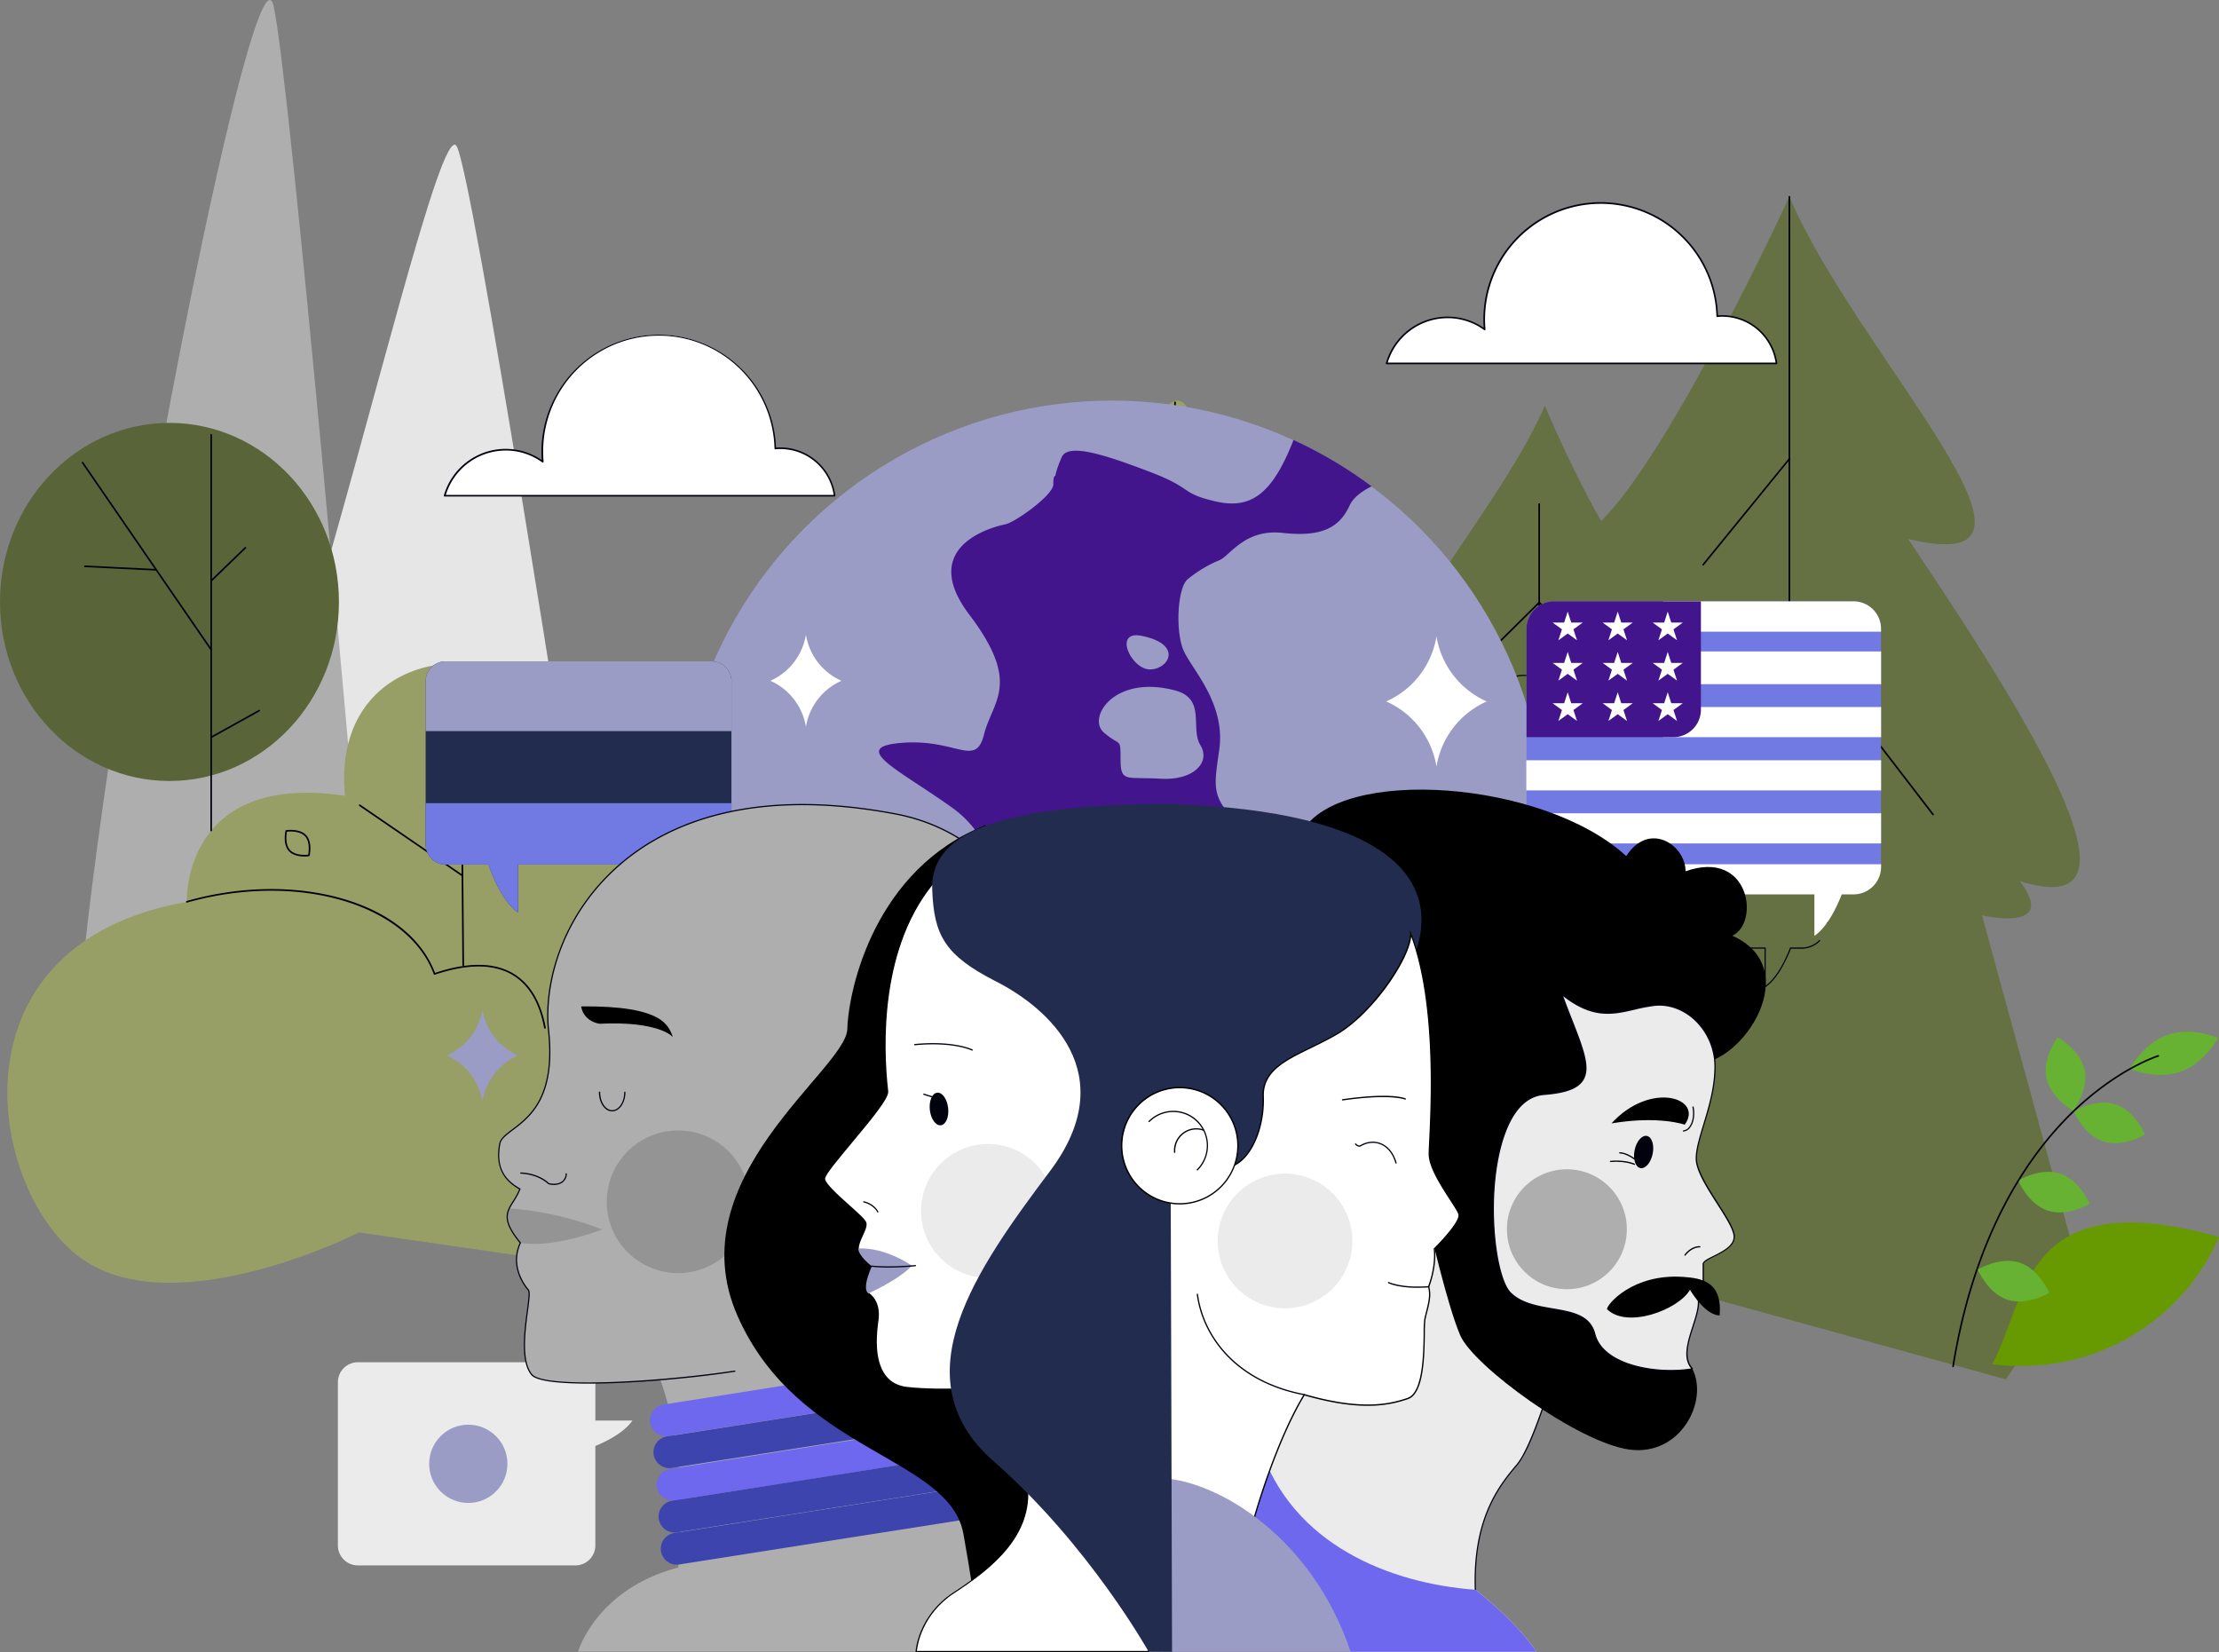 <svg id="Bonnes_dcisions" data-name="Bonnes dcisions" xmlns="http://www.w3.org/2000/svg" viewBox="0 0 1830.43 1362.78"><rect x="0" y="0" width="1830.43" height="1362.78" fill="#808080" stroke="none"/><path d="M1666.34,726.74c108.43,34.16,20.8-114.38-92.09-282.22,147,35.64-41.59-150-98-282.23,0,0-96.73,209.79-155.3,267.46-26.21-46.17-46.41-95.27-46.41-95.27-43.93,102.9-190.76,247.42-76.3,219.67-87.87,130.65-156.08,246.27-71.68,219.68-25.44,33.52,24.28,22,24.28,22l-34.69,146.84,23.41,71.68h146.18l-1.13,21.39,370.21,101.94,60.49-89.56L1635.15,755S1699,769.82,1666.34,726.74Z" transform="translate(-0.21 0)" style="fill:#657143"/><path d="M1269.89,607.62a.67.67,0,0,1-.67-.67V415.8a.67.67,0,0,1,.67-.67.66.66,0,0,1,.66.66h0V607a.66.66,0,0,1-.65.67Z" transform="translate(-0.21 0)"/><path d="M1230,537.09a.67.67,0,0,1-.47-1.14l39.89-39.5a.67.67,0,0,1,.93,0l25.24,24.28a.67.67,0,0,1,0,1l0,0a.66.66,0,0,1-.93,0h0l-24.78-23.82-39.42,39A.67.67,0,0,1,1230,537.09Z" transform="translate(-0.21 0)"/><path d="M1476.22,693.24a.67.67,0,0,1-.67-.66V162.29a.67.67,0,0,1,1.34,0V692.58A.66.66,0,0,1,1476.22,693.24Z" transform="translate(-0.21 0)"/><path d="M1594.75,672.45a.7.7,0,0,1-.53-.26l-118.55-154.3a.67.67,0,0,1,.22-.92.66.66,0,0,1,.84.11l118.55,154.29a.67.67,0,0,1-.15,1A.65.65,0,0,1,1594.75,672.45Z" transform="translate(-0.21 0)"/><path d="M1405.12,466.47a.66.66,0,0,1-.42-.15.68.68,0,0,1-.1-.94l71.3-87.51a.66.66,0,1,1,1.13.69.64.64,0,0,1-.13.15l-71.29,87.52A.7.7,0,0,1,1405.12,466.47Z" transform="translate(-0.21 0)"/><path d="M1830.64,1020.27c-161.92-45.58-157.62,49.66-187,105C1729.36,1135.65,1801.35,1087.81,1830.64,1020.27Z" transform="translate(-0.21 0)" style="fill:#679a00"/><path d="M1798.75,884c-20.15,7-41.79-2.46-41.79-2.46s11-20.9,31.18-27.94,41.8,2.46,41.8,2.46S1818.91,877,1798.75,884Z" transform="translate(-0.21 0)" style="fill:#67b233"/><path d="M1735.25,941.5c-16.28-5.3-24.5-24.9-24.5-24.9s18.17-11,34.45-5.71,24.5,24.89,24.5,24.89S1751.53,946.8,1735.25,941.5Z" transform="translate(-0.21 0)" style="fill:#67b233"/><path d="M1719.74,882.5c3.54,16.75-9.34,33.66-9.34,33.66s-18.62-10.25-22.16-27,9.35-33.65,9.35-33.65S1716.2,865.75,1719.74,882.5Z" transform="translate(-0.21 0)" style="fill:#67b233"/><path d="M1689.48,998.55c-16.28-5.29-24.5-24.89-24.5-24.89s18.17-11,34.45-5.72,24.5,24.89,24.5,24.89S1705.76,1003.85,1689.48,998.55Z" transform="translate(-0.21 0)" style="fill:#67b233"/><path d="M1656.13,1072c-16.28-5.29-24.5-24.89-24.5-24.89s18.17-11,34.45-5.72,24.5,24.89,24.5,24.89S1672.41,1077.27,1656.13,1072Z" transform="translate(-0.21 0)" style="fill:#67b233"/><path d="M1611.29,1127.66h-.11a.66.66,0,0,1-.55-.75v0c18-111.4,63.16-175.24,97.87-209.17,37.66-36.8,71.53-47.36,71.87-47.47a.67.67,0,0,1,.39,1.28c-.34.1-34,10.6-71.39,47.21-34.55,33.79-79.49,97.37-97.43,208.36A.65.65,0,0,1,1611.29,1127.66Z" transform="translate(-0.21 0)"/><path d="M1038.3,663.52c36.33-18.16,88.9,2.87,89.85,63.09,120.44-1.91,225.82,261.91,28.8,382.83C1036.39,878.6,1038.3,663.52,1038.3,663.52Z" transform="translate(-0.21 0)" style="fill:#67d791"/><path d="M816.79,816.94s120.43-537.68,161.3-481.76S1157,1109.44,1157,1109.44H658.35l8.61-58.78L810.33,876.45Z" transform="translate(-0.21 0)" style="fill:#99a267"/><path d="M1157,1110.09H658.35a.66.66,0,0,1-.66-.67v-.09l8.61-58.79a1,1,0,0,1,.14-.33L809.69,876.16l6.43-59.31v-.07c4.35-19.45,107.24-476.51,153.77-486.2,3.25-.68,6.19.73,8.71,4.19,40.49,55.39,177.6,767.34,179,774.53a.66.66,0,0,1-.51.78Zm-497.83-1.33h497c-5.3-27.53-138.89-718.87-178.59-773.21-2.22-3-4.62-4.23-7.37-3.67C924.56,341.38,818.93,810.3,817.42,817L811,876.52a.65.65,0,0,1-.15.35L667.63,1050.94ZM810.33,876.43Z" transform="translate(-0.21 0)" style="fill:#99a267"/><path d="M1200,921.76c8.31-8.31,24.94-5.13,24.94-5.13s3.16,16.64-5.15,25-24.95,5.12-24.95,5.12S1191.7,930.09,1200,921.76Z" transform="translate(-0.21 0)" style="fill:#fff"/><path d="M1158.13,779c-5.14-5.57-2.67-16.21-2.67-16.21s10.8-1.62,16,4,2.67,16.21,2.67,16.21S1163.27,784.59,1158.13,779Z" transform="translate(-0.21 0)" style="fill:#fff"/><path d="M969.48,857.28a.67.67,0,0,1-.66-.66h0V331.83a.66.66,0,0,1,.64-.66h0a.65.65,0,0,1,.67.65h0V856.61a.67.67,0,0,1-.67.67Z" transform="translate(-0.21 0)"/><path d="M1060.53,642.32a.72.72,0,0,1-.54-.26l-90.6-121-103,93.78a.65.65,0,0,1-.93,0h0a.65.65,0,0,1,0-.93h0L969,519.65a.68.68,0,0,1,1,.09l91,121.52a.67.67,0,0,1-.13.93A.59.59,0,0,1,1060.53,642.32Z" transform="translate(-0.21 0)"/><path d="M1038,730.86a.68.68,0,0,1-.51-.23l-68.1-78.86a.69.69,0,0,1,.21-.93.68.68,0,0,1,.79.06l68.1,78.86a.67.67,0,0,1-.07.94A.63.63,0,0,1,1038,730.86Z" transform="translate(-0.21 0)"/><path d="M926.47,483.53a.69.69,0,0,1-.36-.11.67.67,0,0,1-.21-.9h0l43.37-68.42a.68.68,0,0,1,.91-.29.66.66,0,0,1,.29.9.61.61,0,0,1-.07.1L927,483.22A.63.63,0,0,1,926.47,483.53Z" transform="translate(-0.21 0)"/><path d="M256.14,513C306.32,346.65,363.67,104.33,376.57,120.1S476.94,700.8,476.94,700.8l-209.33-5.71Z" transform="translate(-0.21 0)" style="fill:#e6e6e6"/><path d="M69.75,785.4C101.29,494.33,211.69-60.6,226,5.4s68.82,692.53,68.82,692.53S119.93,818.38,69.75,785.4Z" transform="translate(-0.21 0)" style="fill:#aeaeae"/><ellipse cx="139.79" cy="496.48" rx="139.79" ry="147.68" style="fill:#596538"/><path d="M878.29,811.32c72.48-232.25-210.56-259.74-295.74-203.14-49.2-47.44-98.44-16.35-98.44-16.35-88.9-80.29-210.77-48.75-199.3,64.52C150,636.28,154.34,743.82,154.34,743.82c-203.6,35.84-162,246.61-83.16,296.8s225.16-24.07,225.16-24.07L940,1109.44Z" transform="translate(-0.21 0)" style="fill:#979f66"/><path d="M665.22,721a43.24,43.24,0,0,1-7.53-.63.66.66,0,0,1-.53-.53c-.13-.69-3.13-17.08,5.34-25.54s24.84-5.43,25.54-5.3a.66.66,0,0,1,.53.53c.13.69,3.13,17.08-5.34,25.54C678.35,720,670.84,721,665.22,721Zm-6.83-1.86c2.7.42,16.69,2.19,23.9-5s5.46-21.19,5-23.89c-2.69-.42-16.68-2.19-23.89,5h0c-7.18,7.21-5.43,21.19-5,23.89ZM663,694.79Z" transform="translate(-0.21 0)" style="fill:#01020e"/><path d="M638.54,714c-5.14-5.57-2.67-16.22-2.67-16.22s10.81-1.62,16,4S654.54,718,654.54,718,643.69,719.58,638.54,714Z" transform="translate(-0.21 0)" style="fill:#fff"/><path d="M251.38,706.44c-3.73,0-9.41-.69-12.83-4.39h0c-5.32-5.76-2.94-16.37-2.84-16.82a.67.67,0,0,1,.55-.51c.46-.06,11.22-1.6,16.54,4.16s2.94,16.37,2.84,16.82a.69.69,0,0,1-.55.51A28.76,28.76,0,0,1,251.38,706.44Zm-11.85-5.3c4.26,4.61,12.83,4,14.9,3.8.38-2.05,1.65-10.55-2.61-15.16s-12.82-4-14.9-3.79c-.38,2-1.65,10.54,2.61,15.15Z" transform="translate(-0.21 0)" style="fill:#01020e"/><path d="M434.46,603.63c6.88-3.2,16.26,2.4,16.26,2.4s-1.75,10.79-8.63,14-16.25-2.4-16.25-2.4S427.59,606.83,434.46,603.63Z" transform="translate(-0.21 0)" style="fill:#fff"/><path d="M449.7,848.44a.67.67,0,0,1-.66-.55C445.16,826.78,436.31,812,422.72,804c-15.49-9.11-37-9.13-63.85-.07a.67.67,0,0,1-.84-.4c-21.48-58.19-112.77-84.7-203.51-59.09a.67.67,0,0,1-.82-.46.66.66,0,0,1,.46-.82h0c43.65-12.33,88.94-13.12,127.52-2.24,39.07,11,66.51,32.85,77.37,61.54,27-9,48.63-8.86,64.34.39,13.94,8.21,23,23.27,27,44.78a.65.65,0,0,1-.5.77h0Z" transform="translate(-0.21 0)"/><path d="M382.31,796.82a.67.67,0,0,1-.67-.66l-2.15-248.77a.67.67,0,0,1,.66-.67h0a.66.66,0,0,1,.67.66L383,796.15a.68.68,0,0,1-.67.67Z" transform="translate(-0.21 0)"/><path d="M381.11,722.5a.63.63,0,0,1-.37-.12l-84.12-57.59a.68.68,0,0,1-.23-.92.67.67,0,0,1,.92-.23.18.18,0,0,1,.07.05l84.11,57.59a.65.65,0,0,1,.18.92h0A.66.66,0,0,1,381.11,722.5Z" transform="translate(-0.21 0)"/><path d="M381.83,697.17a.65.65,0,0,1-.57-.33.68.68,0,0,1,.23-.91h0l42.06-24.84a.67.67,0,0,1,.9.31.65.65,0,0,1-.22.84l-42.06,24.85A.57.57,0,0,1,381.83,697.17Z" transform="translate(-0.21 0)"/><path d="M583.7,778a.67.67,0,0,1-.67-.67h0V606.71a.68.68,0,0,1,.59-.75.67.67,0,0,1,.74.59.43.43,0,0,1,0,.16V777.33A.67.67,0,0,1,583.7,778Z" transform="translate(-0.21 0)"/><path d="M583.7,737.85a.63.63,0,0,1-.48-.2l-75-76.47a.65.65,0,0,1,0-.93h0a.67.67,0,0,1,.94,0h0l75,76.47a.66.66,0,0,1-.47,1.13Z" transform="translate(-0.21 0)"/><path d="M584.65,710.61a.68.68,0,0,1-.56-.3.69.69,0,0,1,.2-.93l35.37-22.94a.67.67,0,0,1,.9.3.66.66,0,0,1-.18.82L585,710.5A.6.6,0,0,1,584.65,710.61Z" transform="translate(-0.21 0)"/><path d="M174.41,685.7a.67.67,0,0,1-.66-.66h0V358.6a.67.67,0,0,1,.65-.67h0a.67.67,0,0,1,.67.67h0V685a.67.67,0,0,1-.67.67Z" transform="translate(-0.21 0)" style="fill:#01020e"/><path d="M174.41,536.58a.68.68,0,0,1-.55-.29L67.76,381.92a.67.67,0,0,1,1.1-.76L175,535.54a.66.66,0,0,1-.16.92h0A.64.64,0,0,1,174.41,536.58Z" transform="translate(-0.21 0)" style="fill:#01020e"/><path d="M128.53,470.62h0l-58.31-2.86a.66.66,0,0,1-.63-.7.67.67,0,0,1,.7-.64l58.3,2.87a.67.67,0,0,1,.64.7h0a.65.65,0,0,1-.68.63Z" transform="translate(-0.21 0)" style="fill:#01020e"/><path d="M174.89,479.23a.67.67,0,0,1-.46-1.15l27.72-26.76a.67.67,0,0,1,.94,0,.66.66,0,0,1,0,.94l-27.72,26.82A.68.68,0,0,1,174.89,479.23Z" transform="translate(-0.21 0)" style="fill:#01020e"/><path d="M174.41,608.75a.68.68,0,0,1-.58-.35.67.67,0,0,1,.26-.9h0l39.67-22a.67.67,0,0,1,.64,1.17l-39.66,22A.73.73,0,0,1,174.41,608.75Z" transform="translate(-0.21 0)" style="fill:#01020e"/><path d="M688.64,408.87a45.09,45.09,0,0,0-44.7-39.16c-1.42,0-2.83.07-4.22.2a96.11,96.11,0,0,0-192.19,2.76c0,2.75.15,5.47.37,8.16a52.21,52.21,0,0,0-80.87,28Z" transform="translate(-0.21 0)" style="fill:#fff"/><path d="M688.64,409.54H367a.68.68,0,0,1-.54-.27.71.71,0,0,1-.11-.58,53.07,53.07,0,0,1,50.88-38.46,52.49,52.49,0,0,1,29.86,9.24c-.18-2.42-.26-4.66-.26-6.8a96.78,96.78,0,0,1,193.49-3.49c1.23-.09,2.43-.14,3.58-.14a45.86,45.86,0,0,1,45.36,39.74.61.61,0,0,1-.16.53A.66.66,0,0,1,688.64,409.54ZM367.92,408.2h320a44.51,44.51,0,0,0-43.93-37.83c-1.33,0-2.73.07-4.16.2a.66.66,0,0,1-.5-.16.73.73,0,0,1-.23-.48,95.44,95.44,0,0,0-190.85,2.74c0,2.52.12,5.17.37,8.11a.65.65,0,0,1-.34.63.67.67,0,0,1-.72,0,51.1,51.1,0,0,0-30.24-9.81,51.75,51.75,0,0,0-49.35,36.6Z" transform="translate(-0.21 0)" style="fill:#01020e"/><path d="M1465.63,299.78a45.08,45.08,0,0,0-44.69-39.16c-1.43,0-2.84.07-4.23.2a96.11,96.11,0,0,0-192.19,2.76c0,2.75.15,5.47.37,8.16a52.19,52.19,0,0,0-80.86,28Z" transform="translate(-0.21 0)" style="fill:#fff"/><path d="M1465.63,300.45H1144a.66.66,0,0,1-.53-.27.63.63,0,0,1-.11-.58,53,53,0,0,1,50.87-38.46,52.49,52.49,0,0,1,29.86,9.24c-.18-2.43-.26-4.67-.26-6.8a96.78,96.78,0,0,1,193.5-3.48c1.23-.1,2.41-.15,3.57-.15a45.86,45.86,0,0,1,45.36,39.74.61.61,0,0,1-.16.53A.65.65,0,0,1,1465.63,300.45Zm-320.71-1.36h319.94a44.51,44.51,0,0,0-43.93-37.84c-1.34,0-2.7.07-4.16.2a.65.65,0,0,1-.71-.58s0,0,0-.06a95.45,95.45,0,0,0-190.86,2.74c0,2.5.12,5.15.37,8.11a.66.66,0,0,1-.62.71.64.64,0,0,1-.44-.12,51.1,51.1,0,0,0-30.24-9.81A51.74,51.74,0,0,0,1144.92,299.09Z" transform="translate(-0.21 0)" style="fill:#01020e"/><path d="M1456.25,814.32a.59.59,0,0,1-.22-.05.52.52,0,0,1-.26-.43V782.46H1256.41a21.57,21.57,0,0,1-21.23-17.76,4.23,4.23,0,0,1-.35-2.25V578.22a21.59,21.59,0,0,1,21.58-21.59h229.88a21.59,21.59,0,0,1,21.58,21.59V760.87a.5.5,0,0,1-.5.5.5.5,0,0,1-.5-.5h0V578.22a20.62,20.62,0,0,0-20.61-20.63H1256.41a20.63,20.63,0,0,0-20.62,20.63V762.45c0,1.41.15,1.67.18,1.71a.38.38,0,0,1,.13.26,20.62,20.62,0,0,0,20.31,17.07h199.84a.47.47,0,0,1,.48.48v30.94c9.1-6.71,15.89-20.54,20-31.11a.49.49,0,0,1,.45-.31h9.08a20.43,20.43,0,0,0,14.58-6,.48.48,0,0,1,.68.68,21.45,21.45,0,0,1-15.26,6.33h-8.75c-4.32,10.94-11.43,25.22-21,31.78A.46.46,0,0,1,1456.25,814.32Z" transform="translate(-0.21 0)" style="fill:#01020d"/><path d="M1356.71,959.2h-.16c-.2-.07-20-7-56-1a.49.49,0,0,1-.5-.25.49.49,0,0,1,.07-.55c20.56-22.55,46.13-23.42,56-15.4,5.25,4.29,5.63,10.64,1,17A.48.48,0,0,1,1356.71,959.2Zm-28-4.41c16.34,0,25.9,2.75,27.8,3.36,4.14-5.87,3.77-11.46-1-15.38-9.38-7.67-33.68-6.85-53.67,14.27a170.68,170.68,0,0,1,26.89-2.25Z" transform="translate(-0.21 0)" style="fill:#ebebeb"/><path d="M540.93,1127.59c30.55,73.59,18.75,165.24,18.75,165.24-68,18.05-82.62,69.43-82.62,69.43H860.32c-104.85-153.45-84.71-352-84.71-352Z" transform="translate(-0.21 0)" style="fill:#aeaeae"/><circle cx="917.39" cy="689.01" r="358.59" style="fill:#9b9cc6"/><path d="M1224.12,875.21c-14-20.12-42.84-35.06-48.37-82.26-6.93-58.9,10.4-91.81-38.11-97s-50.24,39.84-95.28,1.73S1000.79,656.1,1006,618s-22.57-65.83-29.45-81.42-5.19-52,3.47-58.9a103.46,103.46,0,0,1,26-15.59c8.66-3.46,20.8-26,52-22.57s46.77-3.47,55.44-22.57c2.93-6.45,10-11.71,18.16-15.84a358.58,358.58,0,0,0-64.41-38.2c-17.49,44.75-35.17,57.51-64.62,50.58s-17.33-10.39-53.74-24.26S881.23,365,876,377.09s-5.19,15.59-5.19,15.59-1.74-1.73-1.74,6.92-31.16,31.17-39.84,32.92S756.49,449.85,799.81,507s19.05,71,12.12,98.75-22.52,3.46-67.56,6.93-1.73,22.57,41.57,53.73,41.58,90.09,41.58,90.09-6.93,3.46,1.73,20.78-1.73,52-88.35,48.5S611,896.82,680.28,954s60.62-6.94,140.31-43.31,76.23-62.34,135.13-19.06,64.09,6.93,107.4,38.12c28.69,20.65,41.41,45.14,63.41,50.7A360.59,360.59,0,0,0,1224.12,875.21Z" transform="translate(-0.21 0)" style="fill:#42158c"/><path d="M969.57,569.47c-50.32-13.42-72.75,22.57-58.9,34.65s13.87,3.46,13.87,22.57,5.19,13.87,32.91,15.6,41.58-13.86,32.91-27.72S995.55,576.41,969.57,569.47Z" transform="translate(-0.21 0)" style="fill:#9b9cc6"/><path d="M941.85,524.43c-23.64-4.73-8.6,27.72,6.93,27.72S976.5,531.36,941.85,524.43Z" transform="translate(-0.21 0)" style="fill:#9b9cc6"/><path d="M1185.14,632.29a71.14,71.14,0,0,1,41.46-53.73,71.17,71.17,0,0,1-41.46-53.74,71.13,71.13,0,0,1-41.47,53.74A71.1,71.1,0,0,1,1185.14,632.29Z" transform="translate(-0.21 0)" style="fill:#fff"/><path d="M665,599.51a50.32,50.32,0,0,1,29.32-38,50.3,50.3,0,0,1-29.32-38,50.35,50.35,0,0,1-29.32,38A50.36,50.36,0,0,1,665,599.51Z" transform="translate(-0.21 0)" style="fill:#fff"/><path d="M1544.55,502a22.57,22.57,0,0,0-15.38-6H1282.12a22.69,22.69,0,0,0-22.68,22.68v198c0,5.77,2.15-1.61,5.7,2.4a22.59,22.59,0,0,0,17,7.65h247.05a22.6,22.6,0,0,0,16-6.64c4.1-4.11,6.64-1,6.64-7.26V518.69A22.58,22.58,0,0,0,1544.55,502Z" transform="translate(-0.21 0)" style="fill:#7179e3"/><rect x="1371.87" y="583.15" width="179.83" height="24.86" style="fill:#fff"/><rect x="1259.03" y="627.06" width="292.66" height="24.86" style="fill:#fff"/><rect x="1259.03" y="670.8" width="292.66" height="24.86" style="fill:#fff"/><rect x="1371.87" y="537.32" width="179.83" height="27" style="fill:#fff"/><path d="M1551.85,521v-2.31A22.68,22.68,0,0,0,1529.17,496H1372.08v25Z" transform="translate(-0.21 0)" style="fill:#fff"/><path d="M1282.12,496a22.71,22.71,0,0,0-22.68,22.69V608h121.15a22.67,22.67,0,0,0,22.69-22.66V496Z" transform="translate(-0.21 0)" style="fill:#42158c"/><polygon points="1375.68 504.47 1378.62 513.5 1388.12 513.5 1380.43 519.07 1383.37 528.1 1375.68 522.52 1368 528.1 1370.93 519.07 1363.26 513.5 1372.75 513.5 1375.68 504.47" style="fill:#fff"/><polygon points="1375.68 537.73 1378.62 546.77 1388.12 546.77 1380.43 552.35 1383.37 561.37 1375.68 555.79 1368 561.37 1370.93 552.35 1363.26 546.77 1372.75 546.77 1375.68 537.73" style="fill:#fff"/><polygon points="1375.68 571 1378.62 580.03 1388.12 580.03 1380.43 585.62 1383.37 594.65 1375.68 589.07 1368 594.65 1370.93 585.62 1363.26 580.03 1372.75 580.03 1375.68 571" style="fill:#fff"/><polygon points="1334.44 504.47 1337.37 513.5 1346.86 513.5 1339.17 519.07 1342.11 528.1 1334.44 522.52 1326.75 528.1 1329.68 519.07 1322 513.5 1331.5 513.5 1334.44 504.47" style="fill:#fff"/><polygon points="1334.44 537.73 1337.37 546.77 1346.86 546.77 1339.17 552.35 1342.11 561.37 1334.44 555.79 1326.75 561.37 1329.68 552.35 1322 546.77 1331.5 546.77 1334.44 537.73" style="fill:#fff"/><polygon points="1334.44 571 1337.37 580.03 1346.86 580.03 1339.17 585.62 1342.11 594.65 1334.44 589.07 1326.75 594.65 1329.68 585.62 1322 580.03 1331.5 580.03 1334.44 571" style="fill:#fff"/><polygon points="1293.18 504.47 1296.11 513.5 1305.6 513.5 1297.93 519.07 1300.86 528.1 1293.18 522.52 1285.49 528.1 1288.43 519.07 1280.74 513.5 1290.24 513.5 1293.18 504.47" style="fill:#fff"/><polygon points="1293.18 537.73 1296.11 546.77 1305.6 546.77 1297.93 552.35 1300.86 561.37 1293.18 555.79 1285.49 561.37 1288.43 552.35 1280.74 546.77 1290.24 546.77 1293.18 537.73" style="fill:#fff"/><polygon points="1293.18 571 1296.11 580.03 1305.6 580.03 1297.93 585.62 1300.86 594.65 1293.18 589.07 1285.49 594.65 1288.43 585.62 1280.74 580.03 1290.24 580.03 1293.18 571" style="fill:#fff"/><path d="M1259.44,712.81V715a22.7,22.7,0,0,0,22.69,22.68h214.76v34.25c10.26-7,17.88-22.41,22.57-34.25h9.76A22.68,22.68,0,0,0,1551.89,715h0v-2.15Z" transform="translate(-0.21 0)" style="fill:#fff"/><path d="M356.61,549.83a16.5,16.5,0,0,1,11.18-4.37H587.13a16.45,16.45,0,0,1,16.44,16.47h0V696.55a16.47,16.47,0,0,1-16.42,16.53H427.58v39.54c-11.82-8.14-20.23-27.47-24.5-39.54H367.79a16.47,16.47,0,0,1-16.47-16.48V561.94A16.43,16.43,0,0,1,356.61,549.83Z" transform="translate(-0.21 0)" style="fill:#222c4f"/><path d="M597.24,548.93a16.46,16.46,0,0,0-10.11-3.47H367.79a16.47,16.47,0,0,0-16.47,16.46V603H603.57v-41.1A16.45,16.45,0,0,0,597.24,548.93Z" transform="translate(-0.21 0)" style="fill:#9b9cc5"/><path d="M351.32,662.46v34.09a16.47,16.47,0,0,0,16.42,16.53h35.34c4.3,12.07,12.62,31.4,24.5,39.54V713.08H587.13a16.47,16.47,0,0,0,16.44-16.51V662.46Z" transform="translate(-0.21 0)" style="fill:#7179e3"/><path d="M521.89,1171.66H491.32v-31.61a16.47,16.47,0,0,0-16.48-16.47H295.42a16.47,16.47,0,0,0-16.48,16.47v134.62a16.48,16.48,0,0,0,16.48,16.48H474.83a16.49,16.49,0,0,0,16.48-16.48v-82C502.49,1188,515.56,1180.89,521.89,1171.66Z" transform="translate(-0.21 0)" style="fill:#ebebeb"/><circle cx="386.3" cy="1207.36" r="32.28" style="fill:#9b9cc5"/><path d="M398.15,908.55a50.33,50.33,0,0,1,29.33-38,50.3,50.3,0,0,1-29.33-38,50.27,50.27,0,0,1-29.32,38A50.3,50.3,0,0,1,398.15,908.55Z" transform="translate(-0.21 0)" style="fill:#9b9cc6"/><path d="M1114.27,1362.43h153.48c-18.76-27.24-50.51-51.2-50.51-51.2-2.09-60.41,21.34-87.49,34.39-103.1s29.15-71.87,29.15-71.87l-62-164.55L1036.56,988.9l-50,290.06Z" transform="translate(-0.21 0)" style="fill:#ebebeb"/><path d="M1217.24,1311.75a.52.52,0,0,1-.53-.51c-2-59.64,20.42-86.6,33.86-102.7l.64-.75c12.8-15.36,28.9-71.11,29-71.67a.51.51,0,0,1,1,.28c-.65,2.31-16.31,56.53-29.25,72l-.63.76c-13.34,16-35.66,42.75-33.62,102a.53.53,0,0,1-.49.54h0Z" transform="translate(-0.21 0)" style="fill:#01020d"/><path d="M998.5,1209.38l4.09,80.07,111.68,73h153.48c-18.76-27.24-50.51-51.2-50.51-51.2-70.31-5.21-151-37-177.58-117.69l-41.09,15.61Z" transform="translate(-0.21 0)" style="fill:#6d68ed"/><path d="M1074,686.34c31.24-55.2,200-42.7,267.66,19.78,18.74-29.15,48.95-9.37,48.95,12.5,53.11-18.74,61.44,42.7,38.53,53.13,60.41,27.07,8.34,105.18-28.12,105.18s-33.31,243.71-33.31,243.71,25.17,7.29,28.47,8.33c13.71,26.56-9.67,72.38-51.91,66.63s-128.62-68.78-139.55-94.25-25.87-91.35-25.87-91.35Z" transform="translate(-0.21 0)"/><path d="M1396.17,1129c-26.39,4.52-73.61-1.38-80.55-28.81s-49.3-13.88-69.43-33.68-25-159.69,27.77-163.85,34-29.17,14.58-82.63c32.63,26.39,51.39,11.82,76.37,9s50,20.14,50,50.69-15.45,58.15-15.45,75.86,30.72,51,31.25,64-25.53,17.7-25.53,22.91v18.27s-5.72,8.34-4.16,10.42C1403.63,1086.79,1383,1114.91,1396.17,1129Z" transform="translate(-0.21 0)" style="fill:#ebebeb"/><path d="M1378.52,1130.9c-26.93,0-57.94-9-63.41-30.61-3.8-15-18.63-17.52-34.34-20.19-12.76-2.14-26-4.4-35-13.25-15-14.82-20.49-89.51-5-132,7.39-20.3,18.85-31.62,33.14-32.75,17.36-1.38,27.37-5.08,31.5-11.67,6.1-9.76-.38-26.32-9.35-49.24-2.46-6.31-5.26-13.46-8-21a.51.51,0,0,1,.18-.6.53.53,0,0,1,.63,0c24.9,20.14,41.64,16.23,59.37,12.09a140.1,140.1,0,0,1,16.62-3.22c11.51-1.28,23.57,2.87,33.1,11.4a53.35,53.35,0,0,1,17.47,39.77c0,17.42-5,33.69-9.31,48.06-3.3,10.84-6.14,20.21-6.14,27.79,0,9.52,9.3,24,17.5,36.87,6.94,10.86,13.5,21.11,13.74,27.16.34,8.34-9.4,13.2-17.19,17.1-4.3,2.15-8.29,4.15-8.29,5.82v18.28a.55.55,0,0,1-.09.3c-2.29,3.33-5.11,8.59-4.18,9.81a.43.43,0,0,1,.09.22c1.08,6.31-1.56,14.44-4.3,23-4.15,12.89-8.42,26.22-.66,34.48a.52.52,0,0,1,0,.73.43.43,0,0,1-.26.13A106,106,0,0,1,1378.52,1130.9Zm-88.86-309.35c2.54,6.92,5.1,13.44,7.38,19.27,9.41,24.07,15.63,40,9.25,50.17-4.38,7-14.33,10.74-32.24,12.15-14.06,1.08-24.9,11.9-32.24,32.07-16.44,45.14-8.71,117.63,4.8,130.9,8.77,8.6,21.79,10.84,34.39,13,16,2.72,31.17,5.3,35.17,21,6.51,25.71,50.51,33.14,79,28.59-7.31-8.74-3-22,1.07-34.81,2.71-8.43,5.28-16.39,4.3-22.44-1.42-2.33,3-9.09,4.14-10.75v-18.08c0-2.32,3.91-4.3,8.87-6.75,7.52-3.77,17-8.46,16.66-16.12-.24-5.76-6.72-15.9-13.6-26.64-8.27-12.9-17.66-27.6-17.66-37.42,0-7.73,2.87-17.2,6.19-28.09,4.3-14.3,9.27-30.5,9.27-47.76a52.31,52.31,0,0,0-17.12-39c-9.31-8.34-21.08-12.4-32.3-11.15a140.18,140.18,0,0,0-16.49,3.15c-17.68,4.08-34.36,8-58.87-11.18Z" transform="translate(-0.21 0)" style="fill:#01020d"/><path d="M965,663.08c181.22,5.56,227.73,63.18,200.66,128.45-16,38.45-76.3,116.89-129.84,168.73-37.39,36.17-75.68,55.54-75.68,55.54l-61.79-26.38L938.61,670Z" transform="translate(-0.21 0)" style="fill:#222c4f"/><path d="M1163.91,770c24.65,63.88,15.27,166.29,15.27,181.92s22.4,42.69,24.48,49.43-20.31,28.64-20.31,28.64c1.56,14.06-3.64,28.65-4.68,31.25,2.6,8.85-1.56,18.74-3.13,27.07s2.61,59.37-14.06,65.09-40.1,9.9-85.4-3.12c-25.52,42.18-42.71,106.75-42.71,106.75-30.71-19.26-86.44-26-86.44-26L962,976.39l45.31-13c22.39,1.07,35.93-30.73,34.89-58.85s32.81-34.89,61.45-52.07S1164.25,789.1,1163.91,770Z" transform="translate(-0.21 0)" style="fill:#fff"/><path d="M1033.7,1257.88l-.59-.37c-30.28-19-85.68-25.89-86.24-26l-.48-.06V1231l15.12-255,45.74-13.15h.08c6.58.3,12.65-2.23,18-7.52,10.5-10.4,17.06-30.8,16.32-50.75-.79-21.35,18-30.47,39.68-41,7.29-3.53,14.81-7.19,22-11.51,28.78-17.27,60.31-63.61,60-82l0-2.92,1.07,2.73c21.23,55,17.25,139.09,15.75,170.74-.25,5.32-.43,9.16-.43,11.36,0,10.41,10.08,26,17.45,37.33,3.51,5.37,6.3,9.67,7,12,2.07,6.74-18,26.75-20.26,29,1.52,14.5-4,29.25-4.69,31.07,1.9,6.7.11,13.77-1.63,20.59-.58,2.3-1.14,4.47-1.53,6.56a95.53,95.53,0,0,0-.48,11.22c-.27,18.6-.71,49.73-13.92,54.27-16.81,5.77-40.1,9.93-85.33-3-25.08,41.65-42.27,105.64-42.44,106.28Zm-86.22-27.29c5.51.72,56.52,7.79,85.58,25.67,1.93-7,18.7-66.75,42.57-106.2l.22-.35.37.11c45.22,13,68.39,8.88,85.09,3.14,12.53-4.3,13-36.19,13.23-53.31a94.27,94.27,0,0,1,.49-11.39c.4-2.15,1-4.3,1.55-6.62,1.72-6.76,3.49-13.74,1.59-20.21l-.05-.19.06-.16c.26-.64,6.32-16,4.66-31v-.25l.18-.18c6.16-6,21.8-22.81,20.17-28.12-.66-2.15-3.41-6.36-6.88-11.72-7.43-11.47-17.62-27.17-17.62-37.9,0-2.21.18-6.07.44-11.41,1.47-31.17,5.37-113.16-14.8-168-2.15,20.32-32,63.35-60.37,80.37-7.25,4.3-14.8,8-22.08,11.56-21.4,10.4-39.88,19.35-39.11,40.06.75,20.21-5.94,40.92-16.63,51.52-5.57,5.5-11.82,8.16-18.72,7.86l-44.87,12.89Z" transform="translate(-0.21 0)"/><path d="M967,1362.43h147.31C1083,1268.52,1006,1222,959.43,1219.24S967,1362.43,967,1362.43Z" transform="translate(-0.21 0)" style="fill:#9b9cc5"/><path d="M739.16,671.41c-224.62-42.69-294.74,101.37-286.41,178.4s-37.49,78.46-40.27,93.73.35,28.13,16.67,37.15c-6.6,16.66-20.14,19.44.34,44.43-8.67,18.4,2.78,34.39,6.6,38.89s-11.11,53.12,2.77,69.78,190.23,0,220.8-15.27,134.43-94.69,181.57-186.26C895.9,826.07,854.24,693.28,739.16,671.41Z" transform="translate(-0.21 0)" style="fill:#aeaeae"/><path d="M496.84,1014.06a259.8,259.8,0,0,0-76.48-17.33c-3.23,6.68-2.95,13.7,9.13,28.44C458,1029.68,496.84,1014.06,496.84,1014.06Z" transform="translate(-0.21 0)" style="fill:#949494"/><path d="M457.16,977.38a15.67,15.67,0,0,1-4.56-.66.55.55,0,0,1-.22-.14c-.07-.08-7.69-7.85-22.57-8.53a.51.51,0,0,1-.49-.53h0a.5.5,0,0,1,.51-.5h0c14.56.67,22.18,7.77,23.16,8.74,3.1.94,7.52.92,10.56-1.2a7.75,7.75,0,0,0,3.23-6.34.5.5,0,0,1,.51-.5h0a.52.52,0,0,1,.5.52v0a8.87,8.87,0,0,1-3.66,7.15A12.32,12.32,0,0,1,457.16,977.38Z" transform="translate(-0.21 0)" style="fill:#01020d"/><path d="M505.17,916.68c-6,0-10.93-7.09-10.93-15.8a.54.54,0,0,1,1.08,0h0c0,8.14,4.44,14.76,9.89,14.76s9.9-6.62,9.9-14.76a.51.51,0,0,1,.52-.51.49.49,0,0,1,.51.49v0C516.1,909.59,511.2,916.68,505.17,916.68Z" transform="translate(-0.21 0)" style="fill:#01020d"/><path d="M555.34,855.4s-10.81-13.44-60.74-11c-14.16-2.87-14.94-14.33-14.94-14.33C548.06,829.37,551.6,846.34,555.34,855.4Z" transform="translate(-0.21 0)"/><circle cx="559.36" cy="991.22" r="58.84" style="fill:#949494"/><path d="M795.78,1146.06l-244.18,38.4a13.22,13.22,0,0,1-15.05-11h0a13.21,13.21,0,0,1,11-15L791.65,1120a13.17,13.17,0,0,1,15,11h0a13.18,13.18,0,0,1-11,15Z" transform="translate(-0.21 0)" style="fill:#6d68ed"/><path d="M798.63,1172.36l-244.17,38.4a13.19,13.19,0,0,1-15.05-11h0a13.19,13.19,0,0,1,11-15l244.17-38.4a13.18,13.18,0,0,1,15,11h0A13.19,13.19,0,0,1,798.63,1172.36Z" transform="translate(-0.21 0)" style="fill:#3d44ae"/><path d="M801.25,1199.18l-244.19,38.36a13.2,13.2,0,0,1-15-11h0a13.21,13.21,0,0,1,11-15l244.17-38.4a13.23,13.23,0,0,1,15.05,11h0a13.21,13.21,0,0,1-11,15.05Z" transform="translate(-0.21 0)" style="fill:#6d68ed"/><path d="M802.8,1225.48l-244.17,38.39a13.19,13.19,0,0,1-15-11h0a13.2,13.2,0,0,1,11-15.05l244.18-38.4a13.18,13.18,0,0,1,15,11h0a13.19,13.19,0,0,1-11,15Z" transform="translate(-0.21 0)" style="fill:#3d44ae"/><path d="M804.63,1252l-244.19,38.39a13.21,13.21,0,0,1-15-11h0a13.19,13.19,0,0,1,11-15L800.56,1226a13,13,0,0,1,5.23.22,13.2,13.2,0,0,1,9.86,10.75h0a13.21,13.21,0,0,1-11,15Z" transform="translate(-0.21 0)" style="fill:#3d44ae"/><path d="M485.88,1141.22c-24.72,0-43.21-2-47.42-7.06-9.25-11.11-5.89-36.31-3.66-53,1.07-8.28,2.05-15.42.89-16.8-3.78-4.47-15.41-20.42-6.8-39.14-15.45-18.94-11.35-25.46-5.71-34.47a61.92,61.92,0,0,0,5.31-9.81c-14.43-8.14-19.68-20.06-16.52-37.46.83-4.55,5.23-7.86,10.75-12.06,14.1-10.62,35.47-26.69,29.49-81.53-3.76-34.77,8.31-90.55,54.7-133.37,36.8-34,107-69.45,232.31-45.63,48.16,9.14,86.57,38.56,108.15,82.75,12.63,25.9,18.9,55.88,18.1,86.71a214.76,214.76,0,0,1-23.81,92.11.52.52,0,1,1-.93-.47c29.74-57.77,31.87-124.27,5.72-177.89C825,710.17,786.86,681,739,671.86c-124.91-23.74-194.8,11.59-231.42,45.39-46.11,42.56-58.11,98-54.38,132.49,6,55.43-15.6,71.7-29.89,82.47-5.37,4.07-9.67,7.27-10.38,11.42-3.15,17.29,1.91,28.58,16.4,36.6a.5.5,0,0,1,.23.64,62.59,62.59,0,0,1-5.56,10.4c-5.65,9-9.39,15,5.82,33.52a.53.53,0,0,1,.08.55c-8.6,18.27,2.81,34,6.52,38.32,1.4,1.66.73,7.17-.67,17.61-2.15,16.48-5.52,41.42,3.44,52.17,10.05,12,105.66,6.25,167.07-3a.52.52,0,0,1,.58.42h0a.52.52,0,0,1-.43.59h0C570,1137,521.55,1141.22,485.88,1141.22Z" transform="translate(-0.21 0)" style="fill:#01020d"/><path d="M813.14,680.61c-91.12,35.93-113,134.88-114,168.2s-140.59,122.9-90.6,236.44,175,115.6,186.43,180.18,10.41,70.81,10.41,70.81l73.94-7.28,61.45-572.83Z" transform="translate(-0.21 0)"/><path d="M773,724.9c-55.21,62.48-41.66,165.59-40.62,175.49S680.32,965,680.32,972.25s32.8,31.24,34.1,36.45-6.5,14.58-6.24,21.09,11.19,14.58,11.19,14.58c-5.21,12.24-6.51,19.79-2.61,22.66s9.38,9.11,7.53,22.38-6.25,51.82,24.21,55.2,73.42-.34,73.42-.34l25.7,81.23c4.16,41.66-30.55,68.79-60.41,88.13s-31.24,48.6-31.24,48.6H947.6V730.43Z" transform="translate(-0.21 0)" style="fill:#fff"/><path d="M948.15,1362.78H755.45v-.54c0-.3,1.74-29.65,31.48-49,32-20.83,64.16-47.53,60.18-87.63l-25.54-80.8c-4.5.38-44.54,3.49-73.08.31-7.84-.87-14-4.12-18.34-9.67-10.74-13.82-7.43-38.11-6.34-46.09,1.71-12.41-3-18.77-7.34-21.91-3.9-2.85-3.22-9.93,2.28-22.9-1.88-1.44-10.83-8.6-11.08-14.73-.13-3.23,1.67-7.16,3.4-10.91s3.49-7.52,2.87-10.07c-.52-2.08-6.94-7.81-13.73-13.9-10-9-20.42-18.27-20.42-22.68,0-3.45,10.37-15.89,22.39-30.3,14.17-17,30.24-36.26,29.68-41.51l-.13-1.19c-3.83-34.27-7.52-119.91,40.84-174.69l.16-.19H773l175.13,5.57Zm-191.59-1.08H947.12V730.84l-173.88-5.52c-48,54.49-44.28,139.6-40.46,173.71l.12,1.2c.61,5.68-14.91,24.29-29.92,42.28-10.88,13.06-22.15,26.55-22.15,29.63,0,4,11.13,13.91,20.06,21.91,8.34,7.46,13.48,12.16,14,14.41.72,2.87-1.07,6.71-2.93,10.75-1.68,3.63-3.42,7.41-3.3,10.44.25,6.18,10.88,14.1,11,14.17l.34.25-.16.38c-5.38,12.51-6.22,19.51-2.78,22,4.52,3.31,9.54,10,7.76,22.88-1.07,7.88-4.37,31.84,6.13,45.32,4.15,5.37,10.08,8.46,17.64,9.3,30.09,3.34,72.88-.32,73.31-.36h.41l25.79,81.68c4.08,40.69-28.36,67.71-60.63,88.66-27,17.75-30.53,43.72-30.92,47.79Z" transform="translate(-0.21 0)"/><path d="M767.22,915.53c.84,7.43,4.89,13.07,9.06,12.61s6.88-6.87,6.05-14.29-4.89-13.07-9.06-12.61S766.39,908.11,767.22,915.53Z" transform="translate(-0.21 0)" style="fill:#01020d"/><path d="M771.54,906h-.16l-9.09-2.94a.52.52,0,1,1,.21-1,.19.19,0,0,1,.1,0l9.1,2.93a.54.54,0,0,1,.34.66A.52.52,0,0,1,771.54,906Z" transform="translate(-0.21 0)" style="fill:#01020d"/><path d="M802.17,866.52h-.24c-.15-.08-15.12-7.45-47.1-4.38a.53.53,0,0,1-.56-.47.51.51,0,0,1,.45-.56h0c32.32-3.11,47.53,4.41,47.68,4.48a.51.51,0,0,1,.22.69A.56.56,0,0,1,802.17,866.52Z" transform="translate(-0.21 0)" style="fill:#01020d"/><path d="M752.36,1043.92s-21.36-15.28-44.18-14.16c.25,6.52,11.19,14.59,11.19,14.59-5.13,12.07-6.44,19.57-2.76,22.57C727.17,1061.81,744.64,1052.69,752.36,1043.92Z" transform="translate(-0.21 0)" style="fill:#9b9cc5"/><path d="M733.09,1045.5a134.74,134.74,0,0,1-13.77-.64.51.51,0,0,1-.46-.56h0a.55.55,0,0,1,.57-.47c15.2,1.63,35.61-.41,35.82-.43a.5.5,0,0,1,.56.44v0a.54.54,0,0,1-.46.57C755.2,1044.45,744.67,1045.5,733.09,1045.5Z" transform="translate(-0.21 0)" style="fill:#01020d"/><circle cx="814.97" cy="998.78" r="55.2" style="fill:#ebebeb"/><path d="M965,663.08c-163.86,0-197.19,33.32-195.8,70.83S779.6,788.06,822,809.59s104.85,75.67,44.44,156.22-125,170.8-46.53,239.53,127.76,156.91,127.76,156.91l19.35.17Z" transform="translate(-0.21 0)" style="fill:#222c4f"/><path d="M1010.41,975.4a47.81,47.81,0,1,0-7.9,7.64A47.8,47.8,0,0,0,1010.41,975.4Z" transform="translate(-0.21 0)" style="fill:#fff"/><path d="M973.45,993.44a48.49,48.49,0,1,1,37.37-17.71h0a49,49,0,0,1-8,7.71A48.23,48.23,0,0,1,973.45,993.44Zm.06-95.85c-1.53,0-3.09.07-4.65.22A47.38,47.38,0,1,0,1010,975.09h0a47.38,47.38,0,0,0-36.54-77.48Z" transform="translate(-0.21 0)"/><path d="M987.86,965.41a.51.51,0,0,1-.52-.51.56.56,0,0,1,.15-.37,27.65,27.65,0,0,0-19.44-47.3h0a27.67,27.67,0,0,0-19.62,8.15.52.52,0,0,1-.73,0h0a.54.54,0,0,1,0-.73,28.64,28.64,0,0,1,20.35-8.45h0a28.44,28.44,0,0,1,20.27,8.39,28.8,28.8,0,0,1-.09,40.67A.56.56,0,0,1,987.86,965.41Z" transform="translate(-0.21 0)" style="fill:#01020d"/><path d="M969.16,950.93a.53.53,0,0,1-.52-.48A18.41,18.41,0,0,1,993,931.58a.49.49,0,0,1,.33.63v0a.53.53,0,0,1-.66.33h0a17.4,17.4,0,0,0-22.94,17.82.51.51,0,0,1-.47.55h-.05Z" transform="translate(-0.21 0)" style="fill:#01020d"/><circle cx="1060.2" cy="1023.49" r="55.54" transform="translate(-246.28 1705.57) rotate(-71.56)" style="fill:#ebebeb"/><path d="M1151.77,959.73a.54.54,0,0,1-.51-.38c-2.15-7.71-6.58-13.23-12.46-15.54-5.27-2.06-11.18-1.38-16.62,2a.64.64,0,0,1-.27.07,5.36,5.36,0,0,1-3.88-1.93.52.52,0,1,1,.81-.65,4.46,4.46,0,0,0,2.93,1.54c5.69-3.43,11.82-4.13,17.41-1.95,6.19,2.43,10.83,8.19,13.08,16.22a.5.5,0,0,1-.36.63Z" transform="translate(-0.21 0)" style="fill:#01020d"/><path d="M1107.67,907.66a.54.54,0,0,1-.52-.46.54.54,0,0,1,.44-.58c40.66-5.85,51.59-.86,52-.64a.5.5,0,0,1,.29.67.52.52,0,0,1-.67.29l-.07,0c-.11,0-11.22-5-51.43.74Z" transform="translate(-0.21 0)" style="fill:#01020d"/><path d="M1169.26,1062.18c-16,0-23.52-3.64-23.89-3.83a.52.52,0,0,1-.24-.69h0a.53.53,0,0,1,.7-.22c.1,0,10.59,5.11,32.79,3.33a.54.54,0,0,1,.58.49.53.53,0,0,1-.49.58C1175.32,1062.07,1172.1,1062.18,1169.26,1062.18Z" transform="translate(-0.21 0)" style="fill:#01020d"/><path d="M1076.08,1150.84H1076c-58.76-11.31-84.29-50.42-88.6-83.23a.51.51,0,0,1,.44-.58.52.52,0,0,1,.59.44c4.3,32.45,29.55,71.14,87.76,82.35a.54.54,0,0,1,.49.59.55.55,0,0,1-.59.49Z" transform="translate(-0.21 0)" style="fill:#01020d"/><ellipse cx="1356.12" cy="950.27" rx="13.53" ry="7.6" transform="translate(153.66 2088.99) rotate(-78.47)" style="fill:#01020d"/><path d="M1348.35,960.77h-.22c-.07,0-7.07-3.3-19.35-2.29a.54.54,0,0,1-.56-.47.52.52,0,0,1,.47-.56h0c12.61-1.08,19.63,2.24,19.92,2.38a.51.51,0,0,1,.24.69h0A.52.52,0,0,1,1348.35,960.77Z" transform="translate(-0.21 0)" style="fill:#01020d"/><path d="M1348.35,956.34a.51.51,0,0,1-.31-.11c-.06,0-6.32-4.72-11.68-4.83a.54.54,0,0,1-.51-.53.51.51,0,0,1,.49-.51h.05c5.7.13,12,4.85,12.27,5a.52.52,0,0,1,.08.74.56.56,0,0,1-.39.19Z" transform="translate(-0.21 0)" style="fill:#01020d"/><circle cx="1292.5" cy="1013.88" r="49.47" style="fill:#aeaeae"/><path d="M1388.78,1053.2c-41.68-2.92-63,22.66-63,26.56,16.41,16.4,58.59.79,68.48-15.88,10.42,16.67,19.27,21.09,24.48,21.09C1421.07,1056.85,1403.63,1054.25,1388.78,1053.2Z" transform="translate(-0.21 0)"/><path d="M1329.5,926.57c39.24-6.59,60.41,1.08,60.41,1.08C1405.88,905.74,1361.8,891.17,1329.5,926.57Z" transform="translate(-0.21 0)"/><path d="M1388.91,933.4a.54.54,0,0,1-.53-.54.54.54,0,0,1,.53-.54,6.76,6.76,0,0,0,4.76-3c2.79-3.7,3.81-10,2.59-16.12a.52.52,0,0,1,.41-.6.51.51,0,0,1,.6.39h0c1.27,6.33.19,13-2.77,16.9a7.7,7.7,0,0,1-5.5,3.38Z" transform="translate(-0.21 0)" style="fill:#01020d"/><path d="M1390.12,1035.72a.48.48,0,0,1-.29-.1.51.51,0,0,1-.13-.72h0c.2-.29,5.1-7.1,12.57-7.1a.54.54,0,1,1,0,1.07h0c-6.93,0-11.68,6.6-11.72,6.67A.55.55,0,0,1,1390.12,1035.72Z" transform="translate(-0.21 0)" style="fill:#01020d"/><path d="M724.34,1000.08a.52.52,0,0,1-.47-.29c0-.06-2.86-5.89-11.2-8a.51.51,0,0,1,.24-1h0c8.84,2.27,11.75,8.33,11.82,8.6a.52.52,0,0,1-.25.69h0A.45.45,0,0,1,724.34,1000.08Z" transform="translate(-0.21 0)" style="fill:#01020d"/></svg>